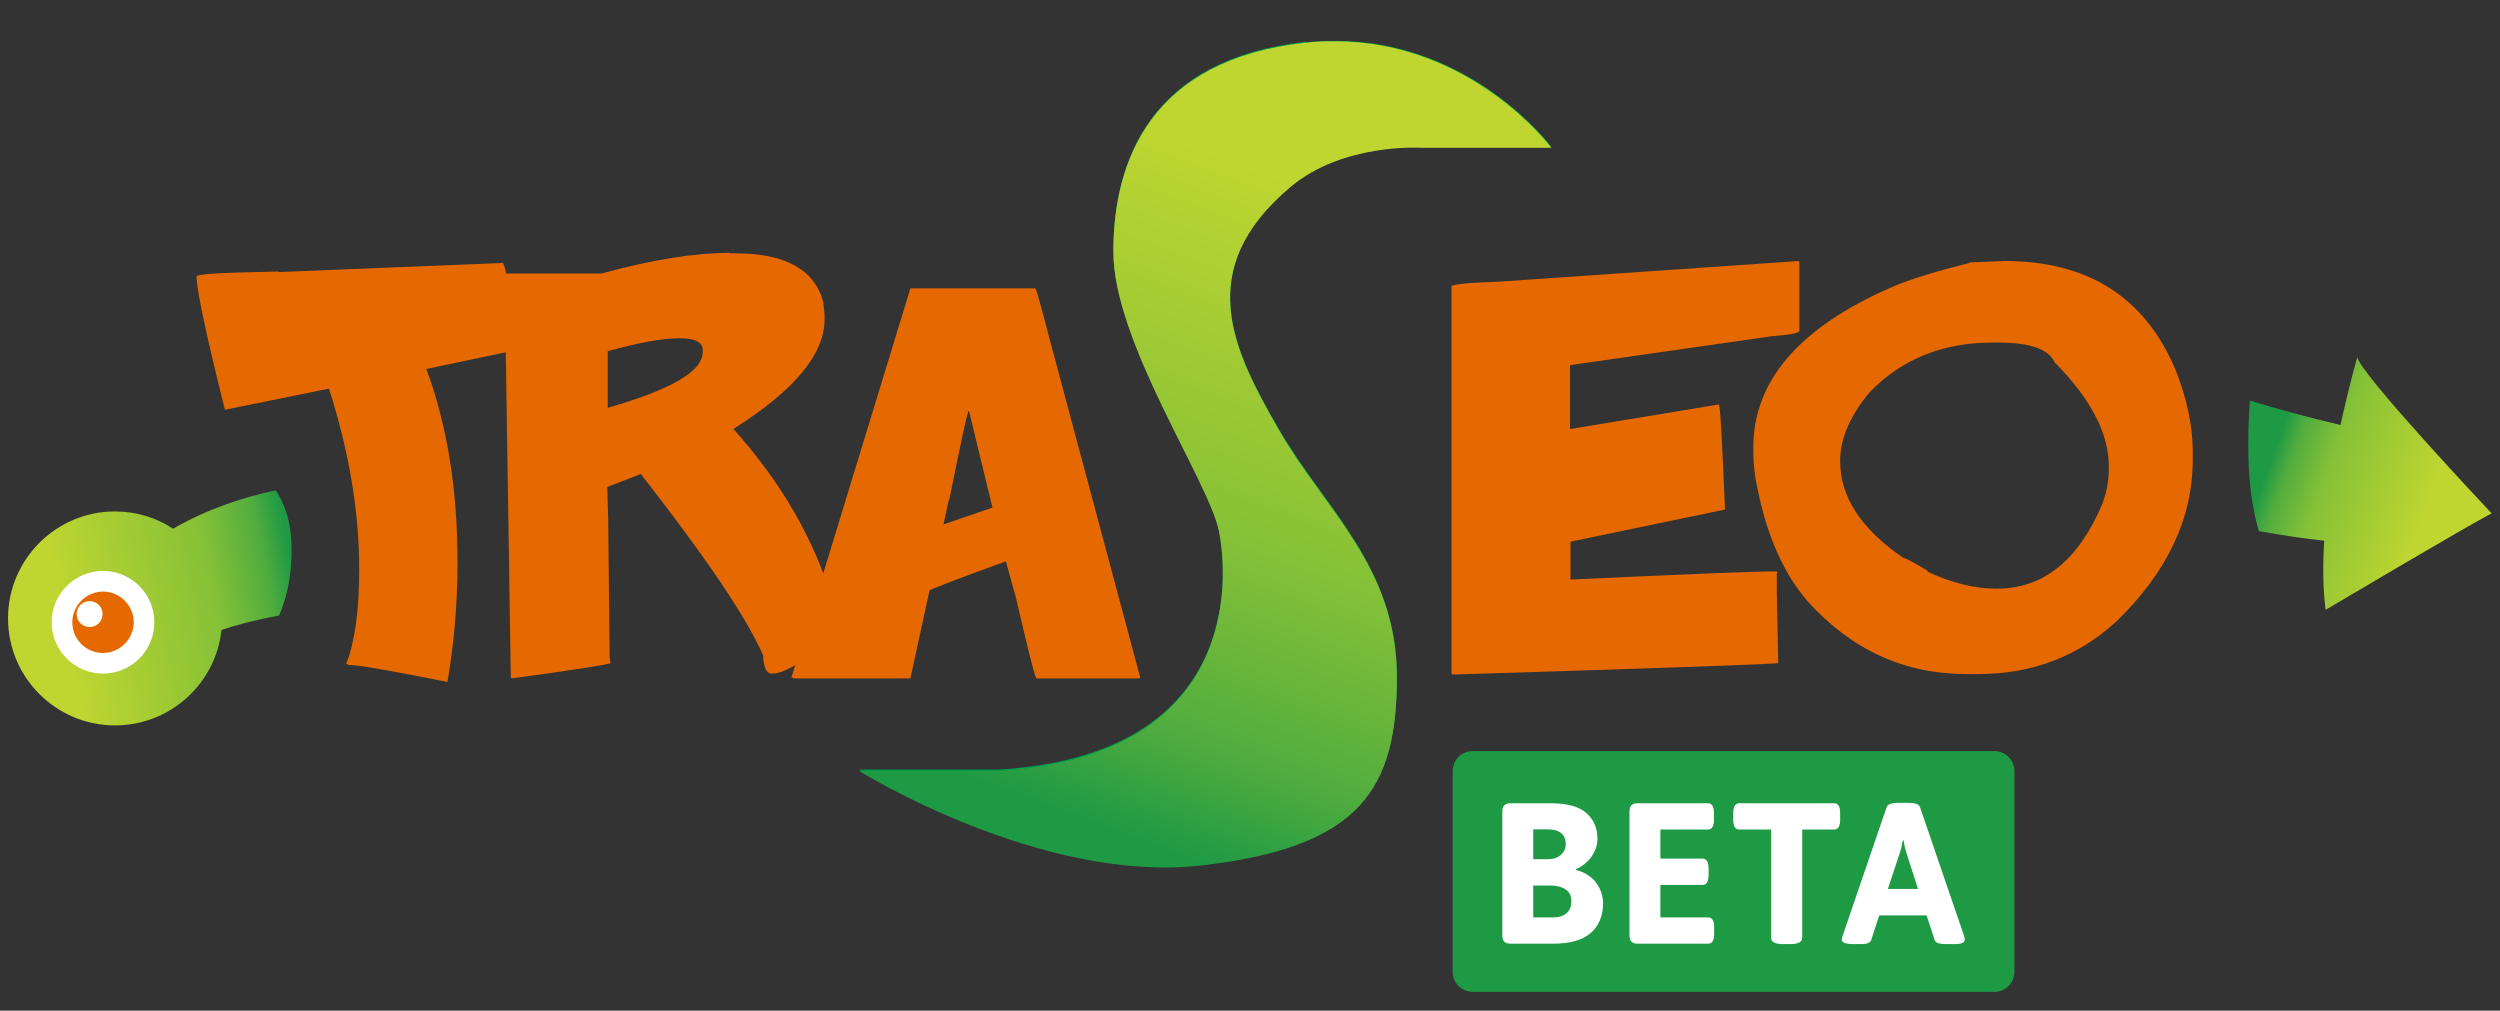 <svg width="94" height="38" viewBox="0 0 94 38" fill="none" xmlns="http://www.w3.org/2000/svg">
<rect x="0" y="0" width="94" height="38" fill="#333333" stroke="none"/>
<path d="M88.021 15.983C86.849 15.713 85.604 15.37 84.594 15.063C84.504 16.344 84.45 18.418 84.937 19.97C85.839 20.132 86.686 20.258 87.39 20.331C87.336 21.232 87.336 22.134 87.444 22.928C87.444 22.928 92.837 19.735 93.685 19.302C93.685 19.302 88.671 13.981 88.635 13.422C88.635 13.422 88.328 14.486 88.003 15.983" fill="url(#paint0_linear_9872_3968)"/>
<path d="M72.49 21.467C71.949 21.142 71.642 20.98 71.57 20.98C69.982 19.897 69.189 18.689 69.189 17.336C69.189 16.488 69.567 15.622 70.307 14.738C71.516 13.494 73.067 12.88 74.907 12.88H75.141C76.332 12.88 77.035 13.133 77.252 13.62C78.605 14.991 79.29 16.29 79.29 17.516V17.625C79.29 18.057 79.218 18.49 79.056 18.923C78.154 21.07 76.837 22.134 75.069 22.134C74.239 22.134 73.374 21.918 72.454 21.485M74.059 9.886C72.886 10.175 71.93 10.463 71.191 10.77C67.674 12.285 65.924 14.306 65.924 16.831V16.993C65.924 17.444 65.978 17.877 66.068 18.31C66.429 20.132 67.06 21.557 67.962 22.603C69.622 24.443 71.606 25.345 73.951 25.345H74.384C76.386 25.345 78.118 24.695 79.561 23.379C81.491 21.521 82.447 19.482 82.447 17.282V16.975C82.447 16.019 82.23 14.973 81.779 13.854C80.625 11.167 78.496 9.814 75.376 9.814L74.059 9.868V9.886Z" fill="#E66800"/>
<path d="M49.095 1.571C43.251 2.202 41.862 6.062 41.862 9.435C41.862 12.809 45.452 18.058 45.83 19.934C46.209 21.791 46.552 28.393 37.551 28.935H32.302C32.302 28.935 39.12 33.119 45.163 32.452C51.206 31.767 52.523 29.566 52.523 25.435C52.523 21.305 49.817 19.122 48.085 16.128C46.353 13.133 44.838 10.103 48.518 7C50.502 5.323 53.461 5.521 53.461 5.521H58.331C58.331 5.521 55.373 1.535 50.214 1.535C49.853 1.535 49.492 1.553 49.113 1.589" fill="#009D4B"/>
<path d="M49.095 1.607C43.251 2.238 41.862 6.08 41.862 9.471C41.862 12.863 45.452 18.094 45.83 19.97C46.209 21.828 46.552 28.43 37.551 28.989H32.302C32.302 28.989 39.12 33.228 45.163 32.542C51.206 31.857 52.523 29.62 52.523 25.471C52.523 21.323 49.817 19.176 48.085 16.164C46.353 13.151 44.838 10.139 48.518 7.036C50.502 5.359 53.461 5.557 53.461 5.557H58.331C58.331 5.557 55.355 1.553 50.196 1.553C49.835 1.553 49.474 1.553 49.095 1.607Z" fill="url(#paint1_linear_9872_3968)"/>
<path d="M22.85 13.206C24.022 12.881 24.906 12.719 25.538 12.719C26.133 12.719 26.421 12.863 26.421 13.152V13.242C26.421 13.963 25.231 14.649 22.85 15.334V13.224V13.206ZM27.432 9.508C26.133 9.508 24.527 9.76 22.615 10.284H19.008L18.972 10.319L19.206 25.472L19.242 25.508C21.641 25.183 22.886 24.985 22.958 24.93L22.922 24.732L22.868 19.519L22.832 18.31L24.095 17.823C26.548 20.962 28.081 23.235 28.694 24.642C28.712 25.093 28.82 25.327 29.001 25.327H29.055C29.506 25.327 30.372 24.786 31.689 23.722C31.454 22.802 31.22 22.116 31.003 21.684C30.282 19.717 29.127 17.86 27.576 16.128C29.867 14.685 31.003 13.314 31.003 12.015V11.817L30.949 11.33C30.606 10.121 29.506 9.526 27.666 9.526H27.413L27.432 9.508Z" fill="#E66800"/>
<path d="M35.692 18.797C36.143 16.56 36.378 15.442 36.432 15.442L37.316 19.086L35.476 19.717L35.674 18.797H35.692ZM34.231 10.842L29.758 25.471H29.794L29.83 25.507H34.231L34.953 22.188C34.953 22.188 35.909 21.791 37.821 21.106L38.2 22.477C38.669 24.497 38.921 25.507 38.975 25.507H42.836L42.871 25.471L39.462 12.736C39.138 11.474 38.957 10.842 38.921 10.842H34.249H34.231Z" fill="#E66800"/>
<path d="M56.382 10.59C55.173 10.626 54.578 10.698 54.578 10.77V25.327L54.614 25.363C62.785 25.11 66.862 24.966 66.862 24.93L66.808 22.242V21.557L66.844 21.521L66.808 21.485C65.888 21.485 63.309 21.593 59.052 21.791V20.366L64.86 19.158C64.752 16.524 64.68 15.207 64.625 15.207L59.07 16.127H59.033V13.728L66.591 12.646C67.295 12.592 67.656 12.52 67.656 12.447V9.85L67.62 9.814L56.364 10.59H56.382Z" fill="#E66800"/>
<path d="M10.475 10.211C8.419 10.247 7.391 10.301 7.391 10.391C7.391 10.896 7.751 12.574 8.455 15.406L12.369 14.612C13.127 16.975 13.506 19.248 13.506 21.395C13.506 22.946 13.343 24.136 13.018 24.966H13.055L13.091 25.002H13.127C13.47 25.002 14.696 25.219 16.788 25.634H16.825C17.077 24.172 17.203 22.675 17.203 21.142C17.203 18.382 16.806 15.965 16.031 13.873L19.458 13.151C19.242 11.311 19.061 10.229 18.917 9.886L10.493 10.229L10.475 10.211Z" fill="#E66800"/>
<path d="M6.507 19.88C5.876 19.465 5.136 19.23 4.324 19.23C2.106 19.23 0.302 21.034 0.302 23.253C0.302 25.471 2.106 27.275 4.324 27.275C6.399 27.275 8.112 25.706 8.329 23.686C8.87 23.505 9.591 23.307 10.493 23.145C10.692 22.694 10.98 21.828 10.962 20.619C10.962 19.537 10.638 18.833 10.367 18.436C9.177 18.689 7.824 19.122 6.507 19.88Z" fill="url(#paint2_linear_9872_3968)"/>
<path d="M5.804 23.397C5.804 24.462 4.938 25.327 3.873 25.327C2.809 25.327 1.943 24.462 1.943 23.397C1.943 22.333 2.809 21.467 3.873 21.467C4.938 21.467 5.804 22.333 5.804 23.397Z" fill="white"/>
<path d="M2.719 23.397C2.719 24.047 3.242 24.552 3.873 24.552C4.505 24.552 5.028 24.029 5.028 23.397C5.028 22.766 4.505 22.243 3.873 22.243C3.242 22.243 2.719 22.766 2.719 23.397Z" fill="#E66800"/>
<path d="M2.882 23.09C2.882 23.361 3.098 23.577 3.369 23.577C3.639 23.577 3.856 23.361 3.856 23.09C3.856 22.82 3.639 22.603 3.369 22.603C3.098 22.603 2.882 22.82 2.882 23.09Z" fill="white"/>
<path d="M54.619 28.995C54.619 28.578 54.957 28.241 55.374 28.241H74.988C75.405 28.241 75.743 28.578 75.743 28.995V36.539C75.743 36.956 75.405 37.294 74.988 37.294H55.374C54.957 37.294 54.619 36.956 54.619 36.539V28.995Z" fill="#1F9A44"/>
<path d="M69.709 35.498C69.402 35.498 69.249 35.443 69.249 35.332C69.249 35.312 69.251 35.292 69.257 35.272C69.267 35.247 69.274 35.221 69.279 35.196L70.939 30.345C70.979 30.24 71.123 30.187 71.369 30.187H71.761C72.013 30.187 72.156 30.24 72.191 30.345L73.851 35.196C73.866 35.247 73.874 35.292 73.874 35.332C73.874 35.443 73.748 35.498 73.496 35.498H73.164C73.054 35.498 72.961 35.488 72.885 35.468C72.81 35.443 72.762 35.4 72.742 35.34L72.44 34.419H70.66L70.358 35.34C70.338 35.395 70.298 35.435 70.237 35.46C70.177 35.486 70.102 35.498 70.011 35.498H69.709ZM70.984 33.423H72.116L71.686 32.081C71.661 32 71.638 31.92 71.618 31.839C71.603 31.759 71.588 31.678 71.573 31.598H71.542C71.527 31.678 71.512 31.759 71.497 31.839C71.482 31.92 71.46 32 71.429 32.081L70.984 33.423Z" fill="white"/>
<path d="M67.047 35.498C66.746 35.498 66.595 35.418 66.595 35.257V31.19H65.395C65.244 31.19 65.169 31.065 65.169 30.813V30.579C65.169 30.328 65.244 30.202 65.395 30.202H68.964C69.115 30.202 69.19 30.328 69.19 30.579V30.813C69.19 31.065 69.115 31.19 68.964 31.19H67.764V35.257C67.764 35.418 67.613 35.498 67.311 35.498H67.047Z" fill="white"/>
<path d="M61.571 35.483C61.37 35.483 61.27 35.383 61.27 35.181V30.504C61.27 30.303 61.37 30.202 61.571 30.202H64.219C64.37 30.202 64.446 30.328 64.446 30.579V30.813C64.446 31.065 64.37 31.19 64.219 31.19H62.431V32.284H64.016C64.166 32.284 64.242 32.41 64.242 32.661V32.895C64.242 33.147 64.166 33.273 64.016 33.273H62.431V34.495H64.227C64.378 34.495 64.453 34.62 64.453 34.872V35.106C64.453 35.357 64.378 35.483 64.227 35.483H61.571Z" fill="white"/>
<path d="M56.79 35.483C56.589 35.483 56.488 35.383 56.488 35.181V30.504C56.488 30.303 56.589 30.202 56.79 30.202H58.284C58.922 30.202 59.378 30.325 59.649 30.572C59.926 30.818 60.064 31.14 60.064 31.538C60.064 31.709 60.026 31.869 59.951 32.02C59.881 32.171 59.783 32.304 59.657 32.42C59.536 32.531 59.4 32.619 59.249 32.684L59.257 32.714C59.378 32.739 59.488 32.78 59.589 32.835C59.694 32.89 59.79 32.958 59.876 33.039C59.961 33.114 60.032 33.202 60.087 33.303C60.147 33.398 60.193 33.502 60.223 33.612C60.258 33.723 60.275 33.836 60.275 33.952C60.275 34.439 60.12 34.817 59.808 35.083C59.501 35.35 59.028 35.483 58.389 35.483H56.79ZM57.65 34.495H58.389C58.611 34.495 58.782 34.442 58.902 34.336C59.023 34.231 59.084 34.08 59.084 33.884C59.084 33.688 59.013 33.542 58.872 33.446C58.731 33.346 58.53 33.295 58.269 33.295H57.65V34.495ZM57.65 32.307H58.171C58.397 32.307 58.571 32.252 58.691 32.141C58.812 32.03 58.872 31.897 58.872 31.741C58.872 31.555 58.814 31.417 58.699 31.326C58.588 31.231 58.417 31.183 58.186 31.183H57.65V32.307Z" fill="white"/>
<defs>
<linearGradient id="paint0_linear_9872_3968" x1="85.344" y1="17.392" x2="92.719" y2="20.083" gradientUnits="userSpaceOnUse">
<stop stop-color="#1F9A44"/>
<stop offset="0.094" stop-color="#52AD3E"/>
<stop offset="0.276" stop-color="#86C137"/>
<stop offset="0.786" stop-color="#BFD630"/>
</linearGradient>
<linearGradient id="paint1_linear_9872_3968" x1="47.41" y1="33.279" x2="58.733" y2="3.115" gradientUnits="userSpaceOnUse">
<stop stop-color="#1F9A44"/>
<stop offset="0.136" stop-color="#52AD3E"/>
<stop offset="0.367" stop-color="#86C137"/>
<stop offset="0.786" stop-color="#BFD630"/>
</linearGradient>
<linearGradient id="paint2_linear_9872_3968" x1="10.955" y1="21.148" x2="-0.129" y2="23.303" gradientUnits="userSpaceOnUse">
<stop stop-color="#1F9A44"/>
<stop offset="0.094" stop-color="#52AD3E"/>
<stop offset="0.276" stop-color="#86C137"/>
<stop offset="0.786" stop-color="#BFD630"/>
</linearGradient>
</defs>
</svg>
